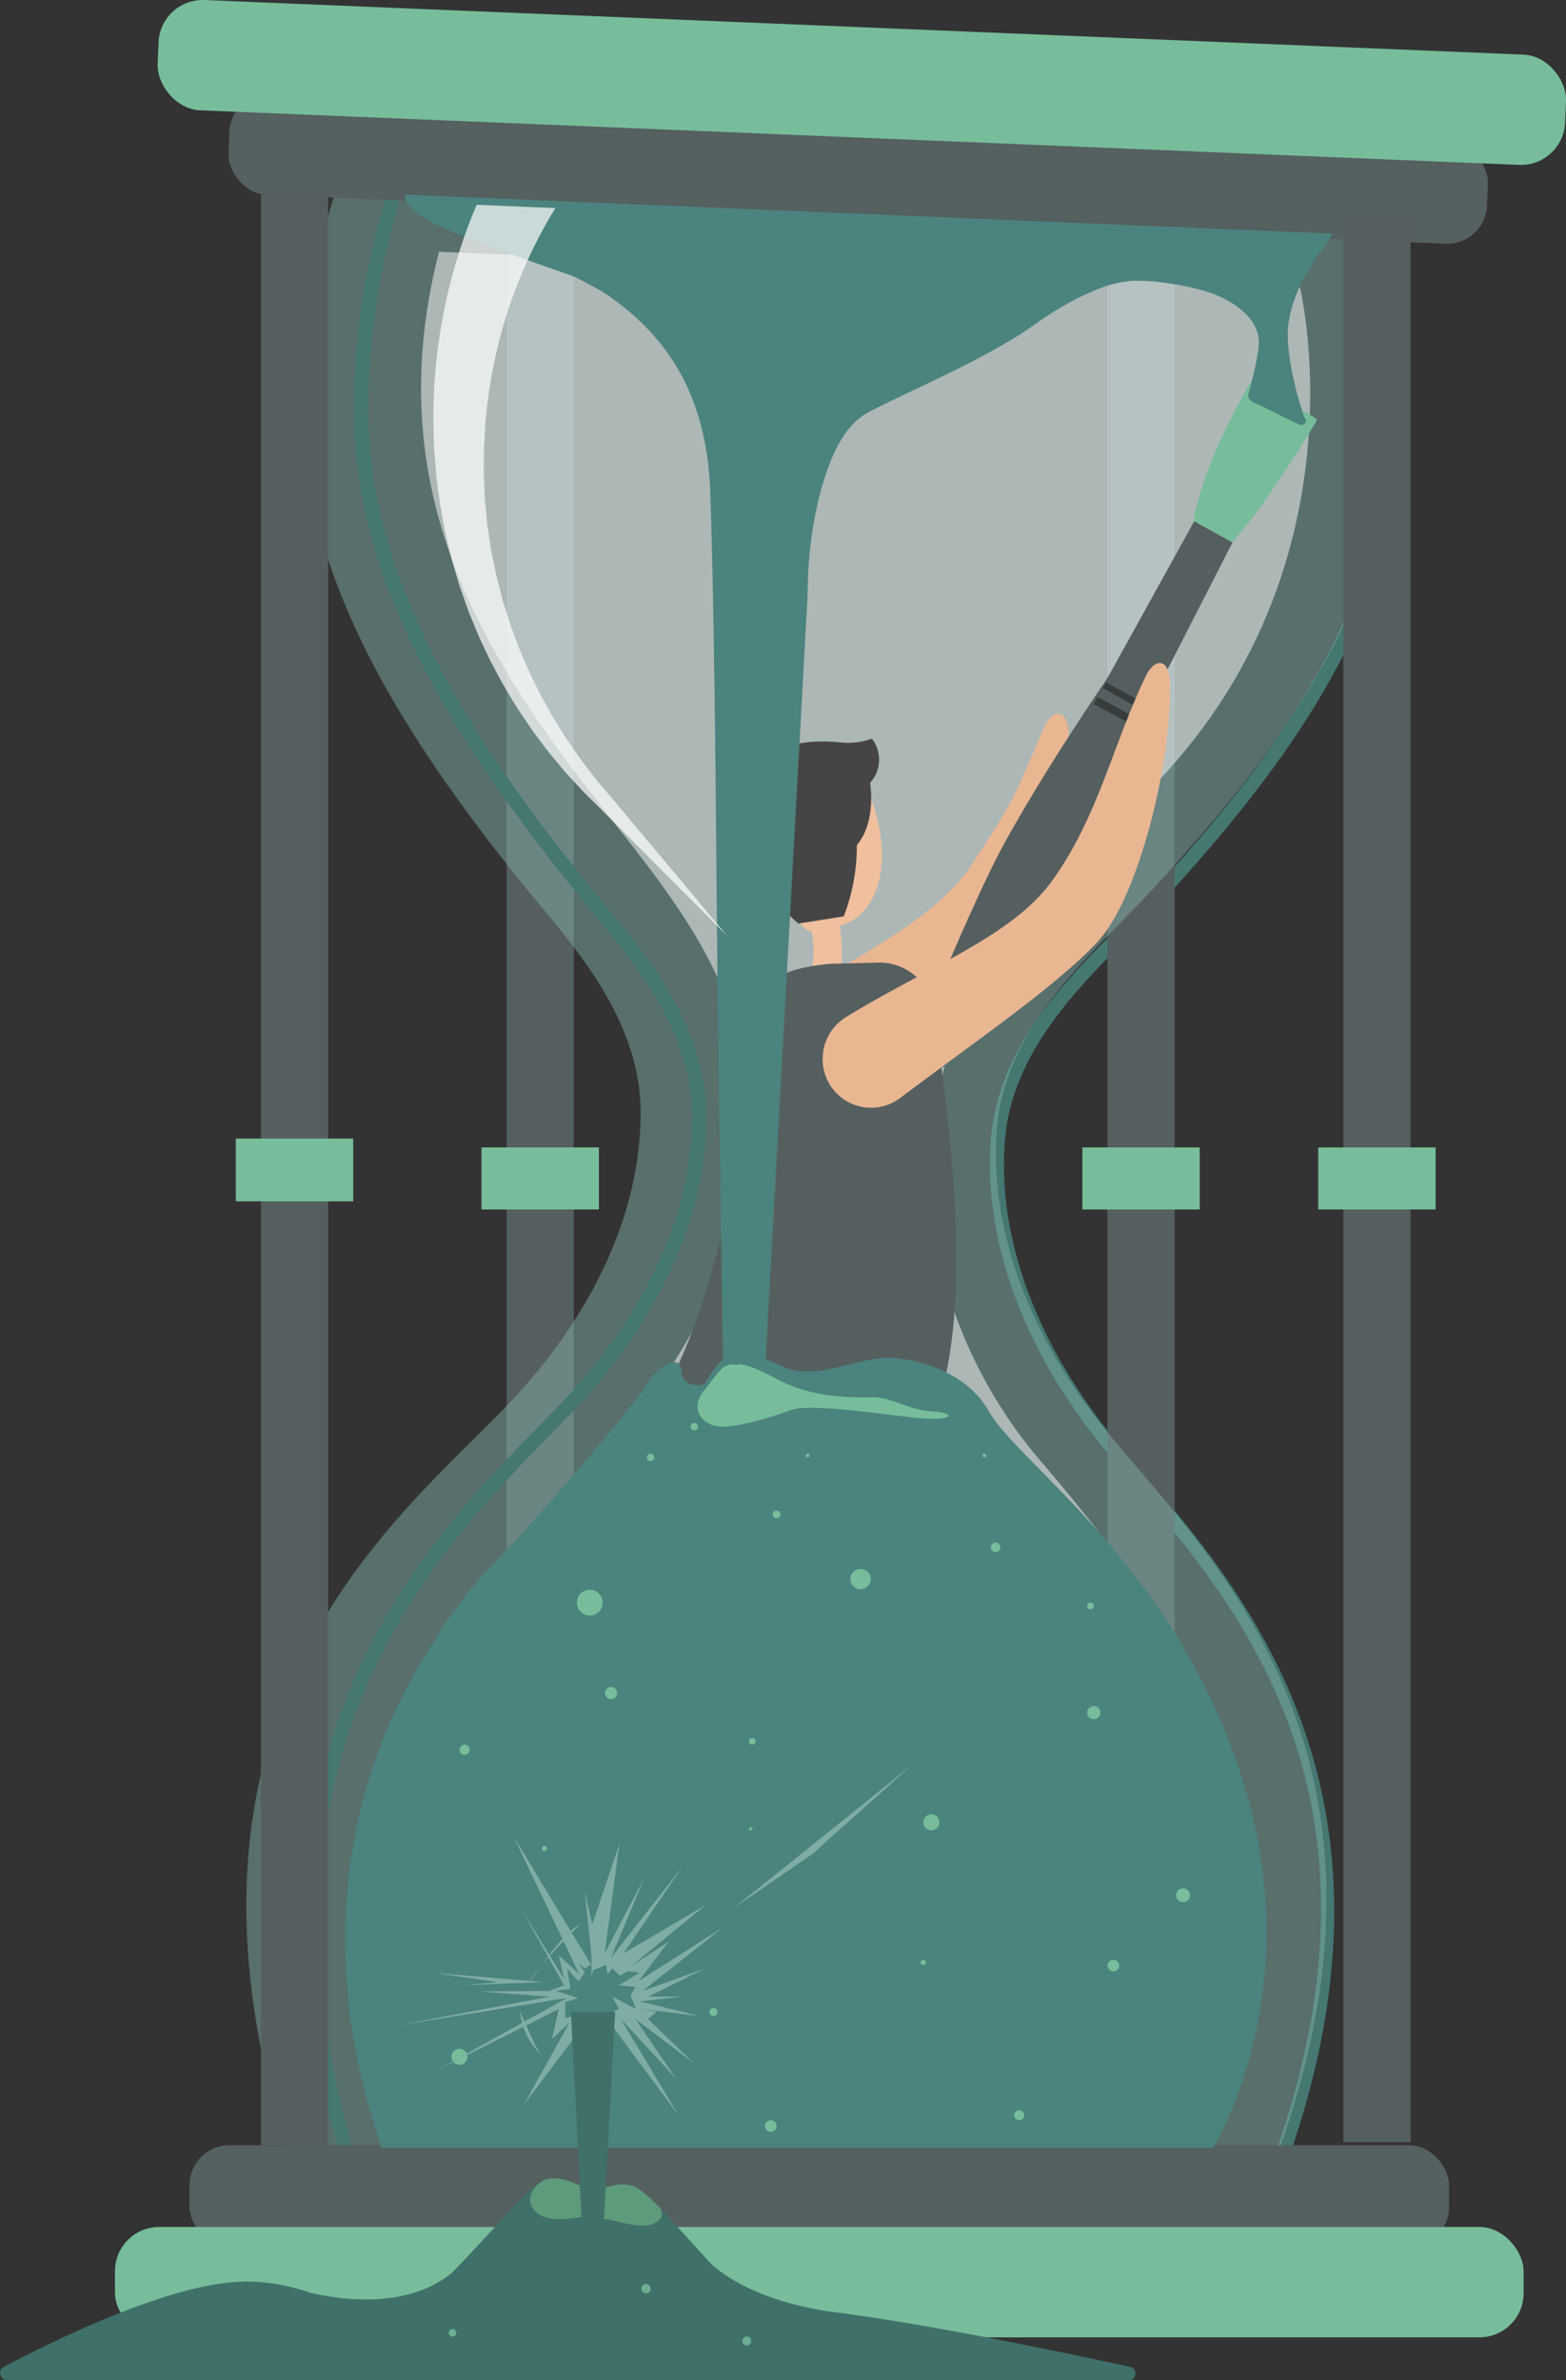 <?xml version="1.0" encoding="UTF-8"?>
<svg xmlns="http://www.w3.org/2000/svg" id="Layer_1" viewBox="0 0 296.26 450.08">
  <rect x="0" y="0" width="296.26" height="450.08" fill="#333333" stroke="none"/>
  <defs>
    <style>.cls-1{fill:#373d3d;}.cls-2,.cls-3{fill:#7fada6;}.cls-3,.cls-4{opacity:.5;}.cls-5{fill:#77bd9b;}.cls-4,.cls-6{fill:#fff;}.cls-7{fill:#454546;}.cls-8{opacity:.8;}.cls-6{opacity:.7;}.cls-9{fill:#5d9b7b;}.cls-10{fill:#e9b692;}.cls-11{fill:#556060;}.cls-12{fill:#565f5f;}.cls-13{fill:#4b837e;}.cls-14{fill:#3f716a;}.cls-15{fill:#447871;}.cls-16{fill:#efbf9e;}</style>
  </defs>
  <path class="cls-15" d="M238.58,421.07l-67.07-2.78,.11-2.65,65.23,2.71,3.14-7.53c26.13-69.86-5.2-106.49-25.93-130.73-1.99-2.33-3.87-4.53-5.57-6.61-8.61-10.57-22.8-32.1-21.06-57.57,1.09-16,11.68-27.97,21.52-37.94,9.12-9.25,16.79-17.76,23.44-26.04,18.67-23.25,28.17-43.75,29.9-64.53,1.13-13.54,.09-28.1-2.91-41l2.58-.6c3.11,13.35,4.14,27.81,2.97,41.83-1.78,21.33-11.46,42.29-30.48,65.97-6.71,8.35-14.43,16.94-23.62,26.25-9.51,9.63-19.73,21.17-20.76,36.26-1.68,24.56,12.1,45.45,20.47,55.71,1.68,2.06,3.55,4.25,5.53,6.56,19.85,23.21,53.07,62.06,26.38,133.43l-3.87,9.28Z"></path>
  <g>
    <rect class="cls-12" x="95.84" y="35.89" width="12.71" height="186.97"></rect>
    <rect class="cls-12" x="95.84" y="222.85" width="12.71" height="182.26"></rect>
    <rect class="cls-5" x="91.09" y="216.99" width="22.21" height="11.73"></rect>
  </g>
  <g>
    <rect class="cls-12" x="209.51" y="35.89" width="12.71" height="186.97"></rect>
    <rect class="cls-12" x="209.51" y="222.85" width="12.71" height="182.26"></rect>
    <rect class="cls-5" x="204.76" y="216.99" width="22.21" height="11.73"></rect>
  </g>
  <path class="cls-3" d="M209.69,176.86c8.18-8.29,16.15-16.96,23.53-26.15,14.68-18.28,28.11-40.21,30.19-65.25,1.14-13.64,.15-28.16-2.94-41.41,0,0-92.81-5.59-97.22-5.85v-.04s-1.13-.03-1.15-.03c-.03,0-1.15-.07-1.15-.07v.04c-4.41-.1-97.37-2.22-97.37-2.22-4.18,12.95-6.37,27.34-6.36,41.03,0,25.13,11.57,48.09,24.69,67.53,6.59,9.77,13.82,19.06,21.29,28,8.95,10.71,18.23,23.12,18,38.73-.31,21.34-11.76,40.58-25.38,54.73-20.61,21.4-65.57,55.85-43.07,135.59l2.79,8.64,89.83,3.73,2.31,.1,89.83,3.73,3.5-8.38c29.02-77.6-12.92-115.65-31.69-138.69-12.4-15.22-22.22-35.34-20.76-56.64,1.06-15.57,11.34-27.17,21.14-37.1Z"></path>
  <path class="cls-15" d="M64,406.53c-9.3-32.96-8.29-62.86,3.01-88.87,9.57-22.04,24.48-37.28,35.37-48.4,1.25-1.27,2.44-2.49,3.56-3.66,9.19-9.54,24.65-29.21,25.01-53.83,.22-15.12-9.02-27.47-17.69-37.86-8.39-10.04-15.38-19.24-21.37-28.11-16.99-25.17-24.91-46.87-24.91-68.27,0-14.06,2.22-28.39,6.43-41.44l.3-.94,.99,.02s83.93,1.91,96.07,2.19v-.05l2.5,.11-.07,1.31h.17l-.06,1.3-.18,.04-.51-.03h-.6c-4.14-.09-86.38-1.96-96.37-2.19-3.88,12.38-6,26.43-6,39.68,0,20.85,7.78,42.07,24.46,66.78,5.94,8.8,12.88,17.92,21.21,27.9,8.98,10.75,18.54,23.56,18.31,39.59-.37,25.52-16.3,45.81-25.75,55.63-1.13,1.17-2.33,2.4-3.58,3.68-21.99,22.46-58.79,60.06-37.73,134.7l-2.55,.72Z"></path>
  <path class="cls-4" d="M83.06,47.61l162.88,6.76s14.49,59.38-36.02,101.99c-50.5,42.61-35.66,93.4-13.43,119.48,22.23,26.08,51.09,62.41,31.33,113.11l-4.7,11.12-149.08-6.18s-2.66-8.53-3.47-16.88-.97-16.24-.91-17.75c1.03-27.11,9.79-50.97,28.73-68.36,17.41-15.98,36.05-37.2,41.41-61.65,8.71-39.82-13.14-59.15-32.11-84.66-19.93-26.8-35.07-56.22-24.64-96.97Z"></path>
  <g>
    <rect class="cls-11" x="43.21" y="22.31" width="238.29" height="19.19" rx="7.54" ry="7.54" transform="translate(1.46 -6.7) rotate(2.37)"></rect>
    <rect class="cls-5" x="29.79" y="5.17" width="266.49" height="20.87" rx="8.36" ry="8.36" transform="translate(.79 -6.74) rotate(2.37)"></rect>
  </g>
  <g>
    <rect class="cls-11" x="35.84" y="405.68" width="238.29" height="19.19" rx="7.54" ry="7.54" transform="translate(309.98 830.55) rotate(180)"></rect>
    <rect class="cls-5" x="21.74" y="421.15" width="266.49" height="20.87" rx="8.36" ry="8.36" transform="translate(309.98 863.16) rotate(180)"></rect>
  </g>
  <g>
    <rect class="cls-12" x="254.14" y="40.6" width="12.71" height="182.26"></rect>
    <rect class="cls-12" x="254.14" y="222.85" width="12.71" height="182.26"></rect>
    <rect class="cls-5" x="249.39" y="216.99" width="22.21" height="11.73"></rect>
  </g>
  <g>
    <rect class="cls-12" x="49.36" y="36.82" width="12.71" height="184.43"></rect>
    <rect class="cls-12" x="49.36" y="221.25" width="12.71" height="184.43"></rect>
    <rect class="cls-5" x="44.61" y="215.31" width="22.21" height="11.87"></rect>
  </g>
  <g>
    <path class="cls-10" d="M144.03,206.02h0c-3.66-3.74-3.59-9.73,.15-13.39,.41-.4,.86-.77,1.34-1.09,14.78-10.11,30.98-16.98,38.13-27.79,8.61-12.94,8.24-13.23,14.11-26.71,1.74-3.19,4.42-2.91,4.44,2.43,1.05,13.96-6.07,27.2-13.94,36.34-9.63,11.15-20.18,21.47-31.54,30.87-3.74,3.15-9.29,2.87-12.69-.65Z"></path>
    <g>
      <path class="cls-5" d="M249.14,79.4c-.05-.52-8.82-5.21-12.64-7.05-5.04,9.03-10.29,19.61-11.13,29.53l1.8,5.19c3.51-1.51,6.29-4.86,8.88-8.07,4.59-5.68,13.12-19.26,13.09-19.6Z"></path>
      <path class="cls-12" d="M223.74,119.12l-2.68-1.47-.44-.24-2.68-1.47c-.53,.97-17.49,24.38-28.29,44.19-5.58,10.24-17.09,38.3-17.09,38.3l1.57,3.78-.19,.35,.32-.06,.12,.3,.19-.35,4.03-.71s17.48-24.8,23.11-35.01c10.89-19.76,21.51-46.64,22.05-47.61Z"></path>
      <polygon class="cls-12" points="214.43 139.2 206 134.57 225.92 98.59 233.17 102.57 214.43 139.2"></polygon>
      <polygon class="cls-1" points="206.88 133.14 215.18 137.59 215.86 136.29 207.63 131.77 206.88 133.14"></polygon>
      <polygon class="cls-1" points="208.62 130.14 216.71 134.58 217.27 133.44 209.29 129.07 208.62 130.14"></polygon>
      <path class="cls-13" d="M245.61,80.18c.23,.11,.47,.22,.75,.18,.27-.03,.59-.25,.69-.57,.15-.46-.22-.78-.54-.97-2.69-1.56-5.38-3.12-8.07-4.69-.57-.33-2.42-.7-2.29,.87,.09,1.04,2.16,1.57,2.84,1.93,2.18,1.13,4.38,2.21,6.61,3.25Z"></path>
    </g>
    <g>
      <path class="cls-16" d="M153.56,176.22c.46,2.41,.46,4.88,0,7.29l5.61-.95c.19-2.49,.09-4.99-.29-7.46,5.53-1.44,9.01-7.99,7.69-17.1-1.38-9.46-6.18-17.03-12.7-16.69-6.53,.33-11.39,8.36-10.89,17.93,5.98,10.89,7.23,15.96,10.59,16.99Z"></path>
      <path class="cls-7" d="M164.6,148.05s1.3,7.23-2.5,11.78c.02,4.6-.82,9.17-2.48,13.46l-8.34,1.33c-.42,.78-9.74-9.99-10.45-16.5-.37-2.1-.03-4.27,.95-6.16,0,0-1.43-13.37,17.03-11.58,2.07,.26,4.17,.02,6.12-.7,1.97,2.49,1.82,6.06-.35,8.38Z"></path>
    </g>
    <path class="cls-12" d="M125.65,263.04c15.08,13.38,39.87,14.88,49.47,8.55,8.42-17.38,6.49-46.53,1.69-78.91,.1-5.79-4.52-10.56-10.3-10.65l-9.4,.23c-12.94,1.09-14.69,6.26-15.52,11.23-.06,26.05-8.15,56.97-15.93,69.55Z"></path>
    <path class="cls-10" d="M157.93,206.4h0c-3.39-3.86-3-9.74,.86-13.13,.4-.35,.83-.67,1.29-.95,15-9.23,31.21-15.19,38.75-25.47,9.06-12.36,11.81-26.64,18.22-39.58,1.87-3.05,4.43-2.54,4.25,2.61,.38,13.74-5.74,40.02-13.95,48.56-8.2,8.54-22.77,18.43-36.99,29.15-3.81,2.93-9.24,2.41-12.42-1.19Z"></path>
  </g>
  <path class="cls-13" d="M76.62,36.82s-1.16,2.15,6.07,5.7c5.66,2.78,18.11,7.01,26.05,9.82,2.83,1.47,5.02,2.68,5.4,2.93,14.01,9.26,19.76,21.89,20.26,38.35,1.06,34.52,1,69.12,1.49,103.66,.3,20.87,.6,41.74,.9,62.6v.07l7.9,.12,8.09-147.44c.03-7.73,1.04-15.87,3.54-23.2,1.54-4.52,3.86-9.42,8.32-11.67,7.25-3.66,14.71-6.88,21.85-10.76,3.12-1.69,6.23-3.48,9.12-5.54,4.13-2.95,8.57-5.59,13.4-7.28,5.84-2.05,12.02-.94,17.96-.06,5.06,.75,10.29,.97,15.14-.94,4.25-1.67,7.72-5.1,9.99-9l-175.5-7.37Z"></path>
  <g>
    <path class="cls-13" d="M235.05,336.52c-12.83-40.58-42.36-59.53-48.09-69.79-3.28-5.87-10.42-9.12-17.1-9.87-7.05-.79-14.23,4.17-20.95,1.92-3.2-1.07-6.16-3.73-9.46-3.06-2.94,.59-4.66,3.54-6.22,6.1,0,0-4.22,.89-4.3-2.42-.09-3.31-3.92-1.85-6.75,2.64-2.83,4.49-20.7,25.17-25.67,30.39-2.48,2.52-5.43,5.58-7.65,8.32-4.28,5.29-8.47,12-11.68,18-12.11,22.66-14.75,48.3-8.99,73.42,1.09,4.74,2.44,9.41,4,14.01H229.45s18.43-29.07,5.6-69.66Z"></path>
    <path class="cls-5" d="M139.52,258.13s.62-1,7.5,2.68,14.46,3.47,18.09,3.42c3.63-.04,6.51,2.38,11.36,2.68,4.85,.3,3.79,1.97-3.18,1.21-6.97-.76-20.16-2.73-23.48-1.51-3.32,1.21-8.63,2.88-12.56,3.18-3.94,.3-7.14-2.98-4.1-6.76,3.05-3.78,3.48-5.4,6.37-4.9Z"></path>
    <g>
      <circle class="cls-5" cx="162.81" cy="298.62" r="1.93"></circle>
      <circle class="cls-5" cx="115.61" cy="320.18" r="1.15"></circle>
      <circle class="cls-5" cx="102.99" cy="349.58" r=".48"></circle>
      <circle class="cls-5" cx="146.91" cy="286.39" r=".74"></circle>
      <circle class="cls-5" cx="111.57" cy="303.07" r="2.44"></circle>
      <circle class="cls-5" cx="134.99" cy="380.47" r=".76"></circle>
      <circle class="cls-5" cx="174.67" cy="371.11" r=".49"></circle>
      <circle class="cls-5" cx="188.36" cy="292.62" r=".9"></circle>
      <circle class="cls-5" cx="142.3" cy="329.3" r=".62"></circle>
      <circle class="cls-5" cx="86.93" cy="388.96" r="1.52"></circle>
      <circle class="cls-5" cx="87.89" cy="330.89" r=".96"></circle>
      <circle class="cls-5" cx="141.99" cy="345.82" r=".31"></circle>
      <circle class="cls-5" cx="176.2" cy="344.61" r="1.52"></circle>
      <circle class="cls-5" cx="206.92" cy="323.87" r="1.25"></circle>
      <circle class="cls-5" cx="210.63" cy="371.71" r="1.1"></circle>
      <circle class="cls-5" cx="145.81" cy="402.05" r="1.1"></circle>
      <circle class="cls-5" cx="192.82" cy="400.01" r=".95"></circle>
      <circle class="cls-5" cx="223.81" cy="358.41" r="1.31"></circle>
      <circle class="cls-5" cx="206.29" cy="303.7" r=".63"></circle>
      <circle class="cls-5" cx="123.07" cy="275.6" r=".7"></circle>
      <circle class="cls-5" cx="131.35" cy="269.81" r=".7"></circle>
      <circle class="cls-5" cx="152.79" cy="275.25" r=".35"></circle>
      <circle class="cls-5" cx="186.23" cy="275.25" r=".35"></circle>
    </g>
  </g>
  <path class="cls-6" d="M137.55,176.96l-21.55-25.75s0-.01-.01-.02l-.11-.13-2.57-3.02c-.21-.25-.43-.5-.64-.76l-.6-.79-1.21-1.57c-.4-.53-.81-1.04-1.19-1.58l-1.13-1.63c-.75-1.09-1.52-2.15-2.19-3.28l-1.04-1.67c-.34-.56-.71-1.1-1.02-1.69l-1.91-3.44c-1.17-2.34-2.36-4.67-3.34-7.09l-.77-1.8c-.24-.61-.46-1.22-.69-1.83l-.68-1.83-.34-.91-.29-.93-1.17-3.72-.97-3.77-.24-.94-.19-.95-.39-1.9-.39-1.9-.29-1.92-.29-1.91-.14-.95-.09-.96-.37-3.84-.17-3.85-.04-.96c-.01-.32,0-.63,0-.94l.02-1.88v-1.87c0-.3,.04-.65,.05-.98l.06-1.01,.12-2.01,.06-1.01,.03-.5v-.03s0,.23,0,.1v-.06l.02-.12,.02-.24c.14-1.27,.24-2.54,.43-3.8,.09-.63,.16-1.26,.26-1.89l.32-1.88,.16-.94,.19-.93,.37-1.87,.43-1.85,.22-.93,.24-.92,.49-1.83,.54-1.82c.34-1.22,.78-2.4,1.17-3.6,.86-2.37,1.75-4.73,2.8-7.01,.49-1.16,1.07-2.27,1.6-3.41l.86-1.67c.29-.56,.58-1.11,.89-1.66l.91-1.64,.93-1.55,.34-.57-14.89-.62c-.06,.15-.12,.3-.18,.44-.27,.66-.55,1.32-.82,1.99-.5,1.35-1.04,2.67-1.48,4.03-.96,2.7-1.74,5.45-2.48,8.21-.33,1.39-.69,2.77-.97,4.17l-.43,2.09-.37,2.1-.18,1.05-.15,1.05-.3,2.11-.24,2.11-.12,1.06-.09,1.06-.17,2.12c-.05,.71-.07,1.41-.11,2.12-.09,1.41-.08,2.82-.11,4.23v1.16l.03,1.01,.06,2.01,.03,1.01c.01,.34,.01,.66,.05,1.03l.16,2.15,.17,2.15c.03,.36,.05,.72,.09,1.07l.14,1.05,.56,4.17,.77,4.13,.19,1.03,.24,1.02,.49,2.04,.49,2.04,.59,2.01,.59,2.01,.3,1,.35,.99,1.39,3.94,1.59,3.85,.4,.96,.44,.94,.89,1.88c.3,.62,.59,1.25,.9,1.87l.98,1.83c1.26,2.46,2.72,4.81,4.17,7.15l2.31,3.43c.37,.58,.81,1.11,1.21,1.67l1.24,1.65c.8,1.12,1.7,2.16,2.57,3.21l1.31,1.58c.44,.52,.92,1.02,1.38,1.52l1.39,1.51,.69,.75c.23,.25,.48,.48,.72,.73l2.87,2.83h0l23.8,23.9Z"></path>
  <g>
    <g>
      <g>
        <path class="cls-2" d="M111.87,373.84l.4-1.31,2.37-.92,.32,1.72,.87-1.08,1.5,1.38,1.4-.88,2.25,.32-3.89,2.36,3.09,.33-.9,1.65,1.06,2.49-4.51-2.33,1.27,2.33-1.74,.8-.87-.28-1.66,2.65-.08-2.46s-5.8,.81-5.82,1.12,0-3.11,0-3.11l2.49-.76-4.29-1.37,2.79-.4-.63-3.84,2.14,2.45,1.21-1.74-1.26-1.78,1.26,1.07,1.17-.7-14.66-24.27,12.44,26.06-3.87-3.56,.99,4.43-8.21-13.35,8.21,14.59-2.9,1.05-12.97,.11,13.13,.98-28.97,5.5,32.29-5.27-24.62,13.66,23.05-11.56-1.28,5.65,3.33-3.13-8.6,15.47,12.16-16.1-.08,3.45,.84-1.82-2.98,12.77,5.77-14.41,.32,3.02,.24-2.23,12.98,17.49-11.02-18.34,10.47,11.33-7.68-11.27,11,8.31-8.61-8.31,1.64-1.36-3.01-.52,11.24,1.35-11.4-2.79,7.99-.89h-6.41l10.76-5.33-11.79,4.24,15.2-12.05-15.99,10.19,5.7-7.47-7.04,4.6,14.01-11.5-15.51,9.12,11.08-16.31-13.43,17.09,6.3-15.09-7.52,14.31,2.78-20.67-5.14,15.19-1.42-6.21,1.29,12.33-.04,3.83Z"></path>
        <path class="cls-2" d="M109.74,363.89s-8.76,8.57-9.55,10.95c0,0,5.98-9.23,9.55-10.95Z"></path>
        <polygon class="cls-2" points="102.83 374.84 82 373.09 94.2 374.84 87.64 375.4 102.83 374.84"></polygon>
        <path class="cls-2" d="M98.35,380.3s2.98,7.06,3.83,7.91-3.24-2.02-3.83-7.91Z"></path>
      </g>
      <polygon class="cls-2" points="138.83 360.82 172.57 333.72 153.62 350.67 159.59 346.54 138.83 360.82"></polygon>
    </g>
    <path class="cls-14" d="M213.85,447.61c-14.1-3.08-38.85-8.22-57.04-10.5-15.93-2.41-22.1-8.79-22.68-9.42l-.05-.05h0c-6.26-6.94-11.88-13.24-14.24-14.15-2.85-1.1-4.69,.37-7.11,.5-3.29,.17-5.3-2.73-9.41-1.86-2.5,.53-8.61,8.04-15.74,15.52h0c-.72,.75-1.44,1.5-2.18,2.24-3.47,2.85-11.44,7.04-26.41,3.77-4.62-1.56-9.49-2.53-15.01-2.08-13.66,1.12-34.19,11.23-43.26,16.02-1.2,.63-.76,2.49,.59,2.49H213.59c1.46,0,1.68-2.16,.26-2.47Z"></path>
    <path class="cls-9" d="M110.56,419.19c2.76-.32,7.83,1.74,11.19,1.7,2.26-.02,4.32-1.49,3.13-3.35-2.14-2.16-3.86-3.66-4.93-4.07-2.85-1.1-4.69,.37-7.11,.5-3.29,.17-5.3-2.73-9.41-1.86-.11,.02-.23,.06-.35,.11-2.48,1.2-3.66,3.75-2.03,5.74,2.15,2.62,7.34,1.48,9.52,1.23Z"></path>
    <polygon class="cls-14" points="108.01 380.47 116.38 380.47 114.27 419.55 110.02 419.63 108.01 380.47"></polygon>
    <g class="cls-8">
      <circle class="cls-5" cx="122.22" cy="432.8" r=".89"></circle>
      <circle class="cls-5" cx="85.6" cy="441.16" r=".71"></circle>
      <circle class="cls-5" cx="141.29" cy="442.7" r=".84"></circle>
    </g>
  </g>
  <path class="cls-13" d="M216.76,53.02c3.76,.43,7.62,.95,11.26,2.04,4.11,1.23,9.7,4.32,10.11,9.14,.1,1.14-.14,2.33-.33,3.45-.33,2.01-.86,3.99-1.38,5.96-.09,.32-.17,.65-.26,.97l10.88,5.2c-1.7-4.87-3.08-10.18-3.39-15.33-.38-6.15,2.72-11.9,6.12-16.84,.24-.36,.49-.71,.76-1.05l-16.88,1.04-16.88,5.42Z"></path>
</svg>
